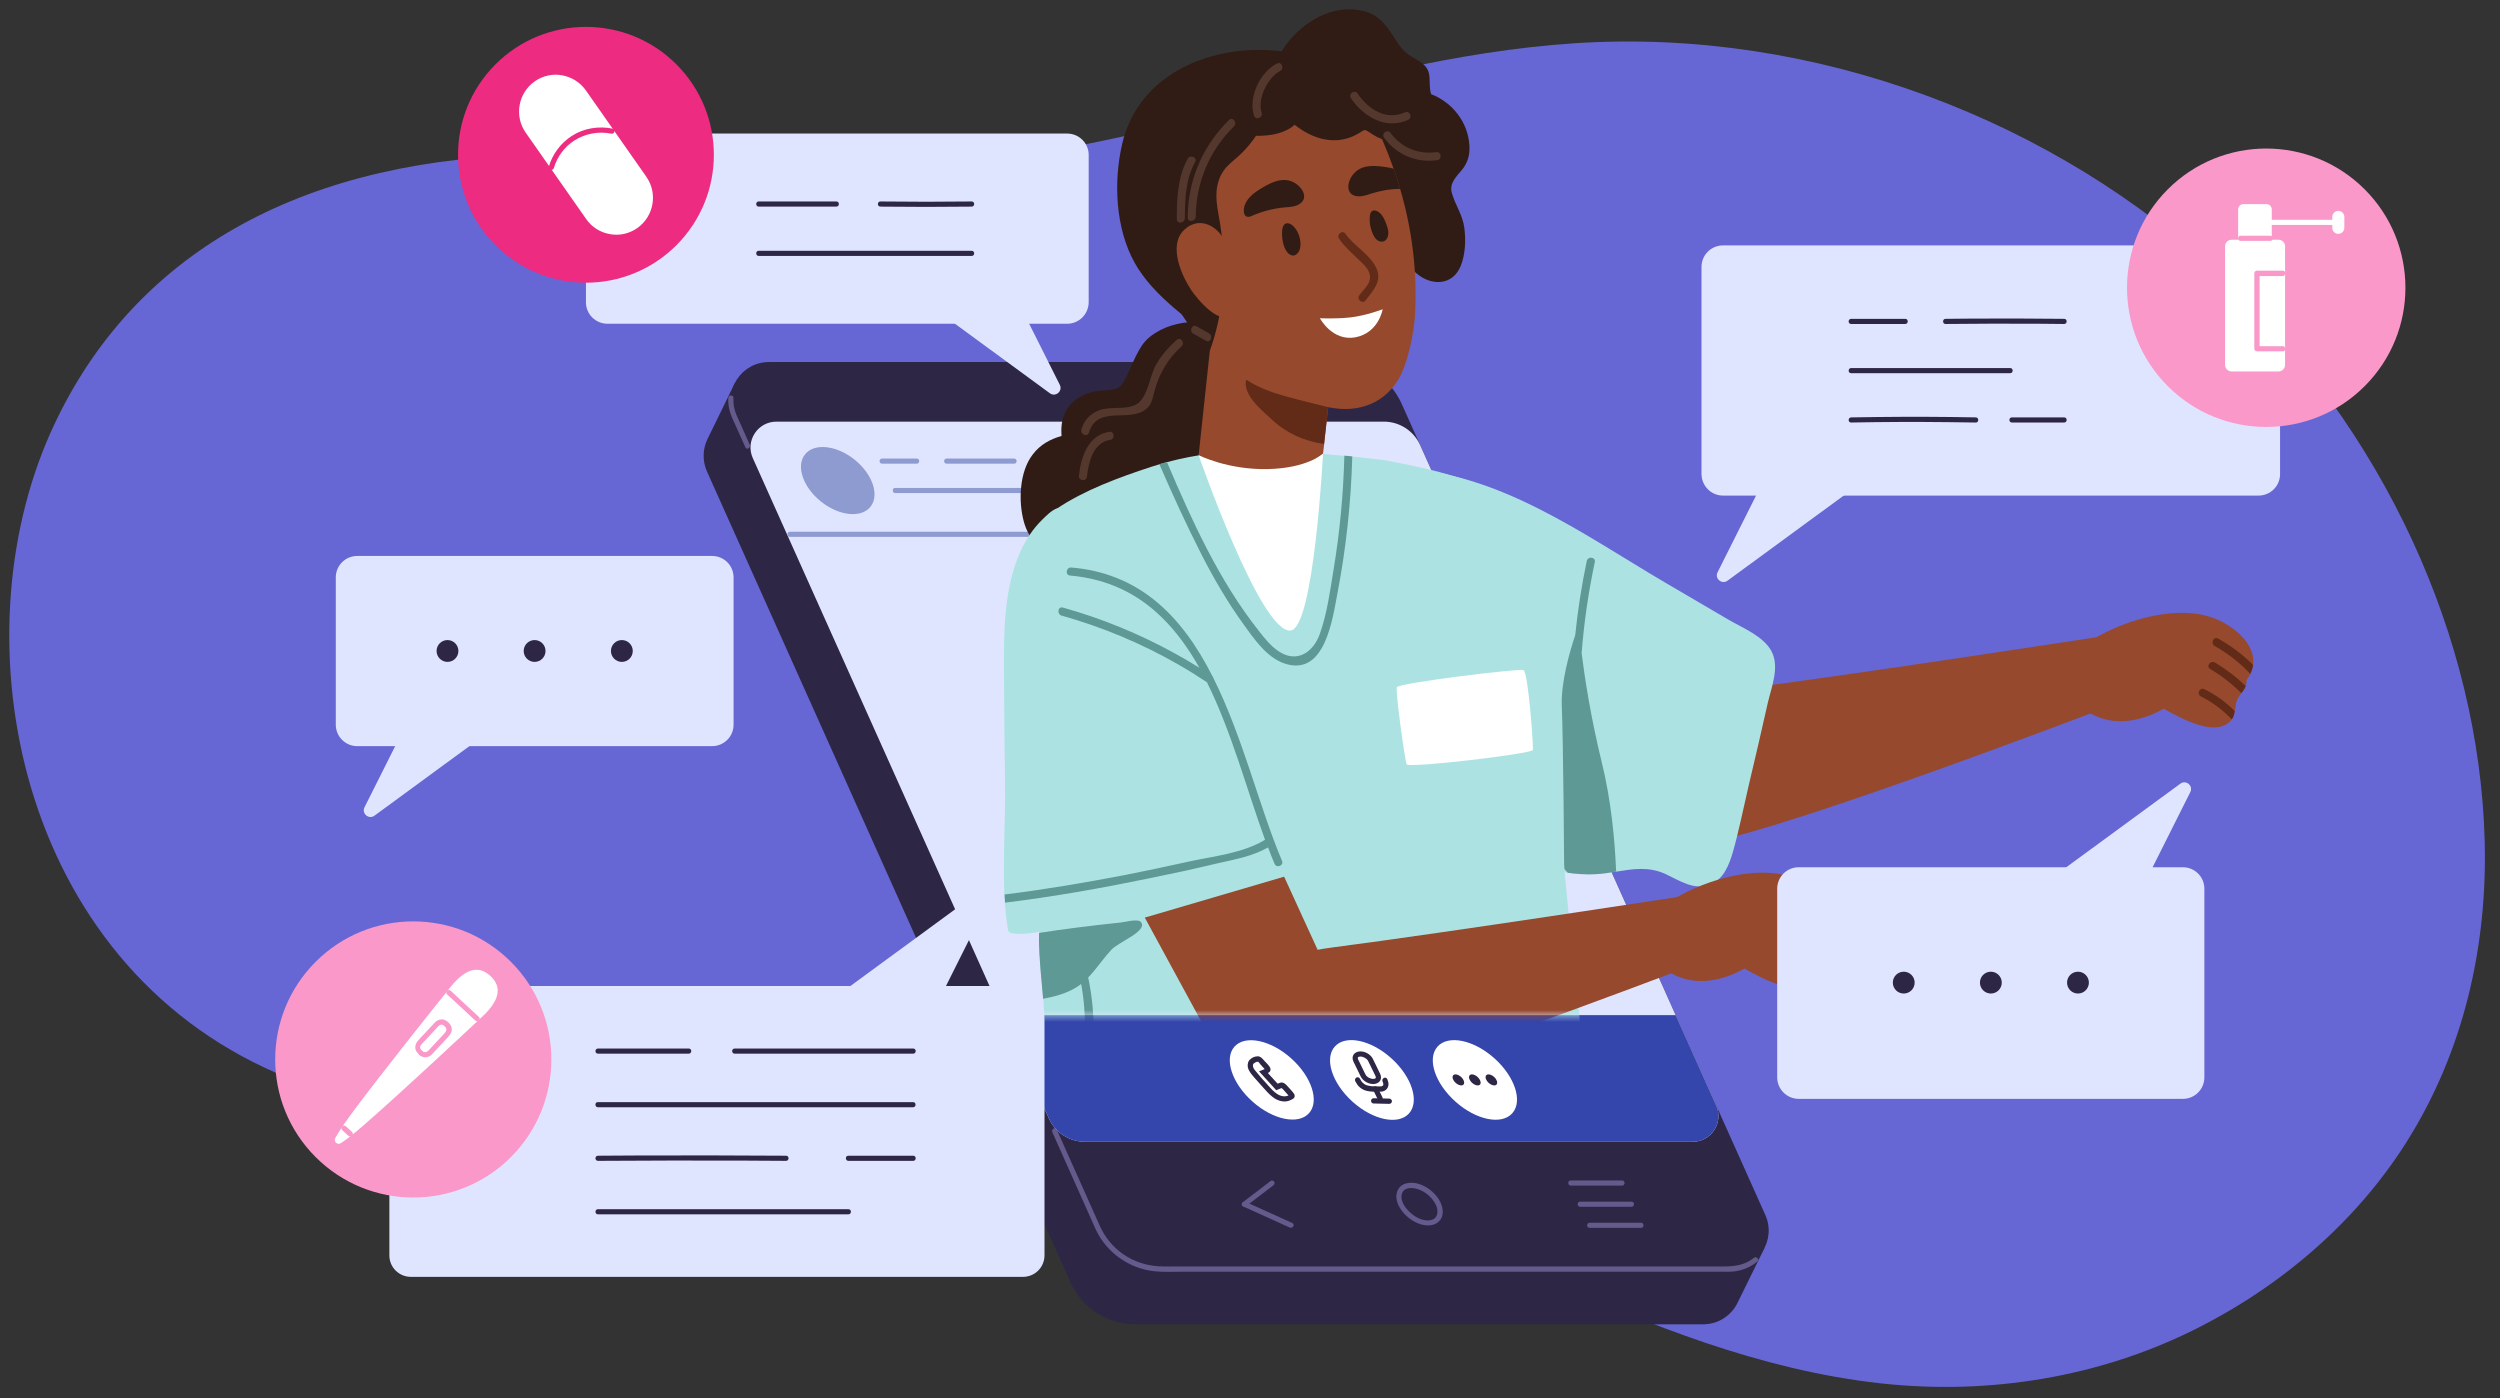 <?xml version="1.0" encoding="UTF-8"?> <svg xmlns="http://www.w3.org/2000/svg" width="422" height="236" viewBox="0 0 422 236" fill="none"><rect x="0" y="0" width="422" height="236" fill="#333333" stroke="none"/><g clip-path="url(#clip0_632_6065)"><path d="M374.894 46.573C347.243 20.596 306.666 4.577 265.708 7.31C225.534 9.98 189.492 28.181 148.724 28.033C131.561 27.969 109.949 25.469 88.294 26.168C48.671 27.482 21.464 44.179 8.56 72.974C-7.183 108.127 2.839 162.222 46.849 181.207C61.151 187.373 77.424 189.407 93.231 189.089C111.347 188.729 128.68 184.131 146.648 184.279C165.527 184.428 184.173 186.716 202.29 191.886C222.716 197.713 241.383 207.1 260.411 215.618C278.379 223.648 297.195 231.255 317.387 233.501C335.928 235.556 354.298 232.378 370.042 224.623C385.276 217.122 397.841 205.998 406.126 192.924C415.937 177.456 419.899 159.573 419.412 141.859C418.479 107.83 402.588 72.572 374.894 46.573Z" fill="#6667D4"></path><path d="M297.83 210.702L288.062 202.502L232.018 77.488C230.089 73.208 225.83 70.453 221.148 70.453H130.862L124.018 64.711L119.441 74.076C118.636 75.708 118.509 77.7 119.335 79.585L180.719 216.508C182.648 220.788 186.907 223.542 191.589 223.542H287.49C290.139 223.542 292.3 221.996 293.317 219.877L297.83 210.702Z" fill="#2D2745"></path><path d="M129.823 61.108H225.724C230.428 61.108 234.666 63.863 236.594 68.143L297.978 205.065C299.906 209.346 296.77 214.198 292.066 214.198H196.165C191.461 214.198 187.224 211.443 185.296 207.163L123.911 70.241C121.983 65.939 125.119 61.108 129.823 61.108Z" fill="#2D2745"></path><path d="M126.561 75.072C125.82 73.419 125.057 71.745 124.337 70.092C123.934 69.16 123.743 68.185 123.807 67.168C123.828 66.617 122.959 66.617 122.938 67.168C122.874 68.312 123.108 69.414 123.553 70.452C123.68 70.728 123.786 70.982 123.913 71.257C124.421 72.38 124.909 73.504 125.417 74.605C125.544 74.902 125.693 75.199 125.82 75.516C126.032 76.025 126.773 75.58 126.561 75.072Z" fill="#645A8C"></path><path d="M296.029 212.333C293.995 214.007 291.537 213.774 289.1 213.774C285.816 213.774 282.553 213.774 279.268 213.774C274.395 213.774 269.543 213.774 264.669 213.774C258.927 213.774 253.164 213.774 247.422 213.774C241.573 213.774 235.725 213.774 229.877 213.774C224.58 213.774 219.283 213.774 213.986 213.774C210.023 213.774 206.061 213.774 202.12 213.774C200.213 213.774 198.306 213.774 196.378 213.774C193.899 213.774 191.525 213.075 189.491 211.634C187.817 210.448 186.504 208.816 185.656 206.951C185.444 206.506 185.254 206.061 185.063 205.617C183.007 201.019 180.952 196.421 178.897 191.823C178.727 191.441 178.558 191.06 178.388 190.657C178.155 190.149 177.414 190.594 177.626 191.102C179.427 195.149 181.249 199.196 183.05 203.243C183.686 204.684 184.321 206.125 184.978 207.566C186.779 211.422 190.551 214.092 194.767 214.579C196.441 214.77 198.179 214.664 199.853 214.664C203.37 214.664 206.887 214.664 210.426 214.664C215.49 214.664 220.554 214.664 225.597 214.664C231.445 214.664 237.293 214.664 243.141 214.664C249.032 214.664 254.922 214.664 260.813 214.664C265.983 214.664 271.174 214.664 276.344 214.664C280.052 214.664 283.782 214.664 287.49 214.664C288.994 214.664 290.52 214.685 292.024 214.664C293.677 214.643 295.351 214.007 296.622 212.969C297.088 212.588 296.453 211.973 296.029 212.333Z" fill="#645A8C"></path><path d="M285.71 192.733H183.156C180.528 192.733 178.134 191.186 177.053 188.792L169.235 171.354L127.069 77.318C125.776 74.436 127.895 71.173 131.052 71.173H233.606C236.234 71.173 238.628 72.72 239.709 75.114L282.849 171.354L289.693 186.61C290.986 189.47 288.867 192.733 285.71 192.733Z" fill="#E0E5FF"></path><path d="M146.935 85.544C148.501 83.589 147.296 80.024 144.245 77.581C141.194 75.138 137.452 74.743 135.887 76.698C134.322 78.653 135.526 82.218 138.577 84.66C141.628 87.103 145.37 87.499 146.935 85.544Z" fill="#8E9BD1"></path><path d="M159.784 78.271C163.577 78.271 167.391 78.271 171.184 78.271C171.735 78.271 171.756 77.402 171.184 77.402C167.391 77.402 163.577 77.402 159.784 77.402C159.233 77.402 159.233 78.271 159.784 78.271Z" fill="#8E9BD1"></path><path d="M148.894 78.271C150.843 78.271 152.793 78.271 154.742 78.271C155.293 78.271 155.314 77.402 154.742 77.402C152.793 77.402 150.843 77.402 148.894 77.402C148.343 77.402 148.322 78.271 148.894 78.271Z" fill="#8E9BD1"></path><path d="M133.341 90.625C134.613 90.625 135.905 90.625 137.176 90.625C139.994 90.625 142.834 90.625 145.652 90.625C149.657 90.625 153.64 90.625 157.645 90.625C162.455 90.625 167.265 90.625 172.096 90.625C177.308 90.625 182.542 90.625 187.754 90.625C193.009 90.625 198.285 90.625 203.54 90.625C208.498 90.625 213.435 90.625 218.393 90.625C222.61 90.625 226.847 90.625 231.064 90.625C234.2 90.625 237.357 90.625 240.493 90.625C242.188 90.625 243.862 90.625 245.557 90.625C245.706 90.625 245.854 90.625 245.981 90.625C246.532 90.625 246.553 89.756 245.981 89.756C244.71 89.756 243.417 89.756 242.146 89.756C239.328 89.756 236.488 89.756 233.67 89.756C229.666 89.756 225.682 89.756 221.677 89.756C216.868 89.756 212.058 89.756 207.227 89.756C202.014 89.756 196.781 89.756 191.568 89.756C186.313 89.756 181.037 89.756 175.782 89.756C170.824 89.756 165.887 89.756 160.929 89.756C156.712 89.756 152.475 89.756 148.258 89.756C145.122 89.756 141.965 89.756 138.829 89.756C137.134 89.756 135.46 89.756 133.765 89.756C133.617 89.756 133.468 89.756 133.341 89.756C132.769 89.756 132.769 90.625 133.341 90.625Z" fill="#8E9BD1"></path><path d="M151.119 83.229C154.086 83.229 157.052 83.229 159.997 83.229C163.557 83.229 167.117 83.229 170.676 83.229C171.609 83.229 172.541 83.229 173.473 83.229C174.024 83.229 174.045 82.36 173.473 82.36C171.143 82.36 168.791 82.36 166.46 82.36C162.731 82.36 158.98 82.36 155.251 82.36C153.874 82.36 152.496 82.36 151.098 82.36C150.568 82.36 150.547 83.229 151.119 83.229Z" fill="#8E9BD1"></path><path d="M242.42 203.476C242.822 204.409 242.759 205.616 241.614 205.934C240.407 206.252 239.051 205.553 238.161 204.79C237.313 204.048 236.338 202.819 236.614 201.612C236.868 200.467 238.161 200.404 239.093 200.658C240.534 201.04 241.805 202.141 242.42 203.476C242.653 203.985 243.415 203.54 243.182 203.031C242.504 201.548 241.085 200.361 239.538 199.853C238.203 199.429 236.444 199.577 235.872 201.061C235.3 202.544 236.296 204.197 237.355 205.193C238.478 206.252 240.131 207.1 241.72 206.782C242.462 206.633 243.098 206.146 243.373 205.447C243.691 204.642 243.5 203.773 243.182 203.01C242.949 202.523 242.208 202.968 242.42 203.476Z" fill="#645A8C"></path><path d="M265.136 200.129C268.018 200.129 270.92 200.129 273.802 200.129C274.353 200.129 274.374 199.26 273.802 199.26C270.92 199.26 268.018 199.26 265.136 199.26C264.585 199.26 264.585 200.129 265.136 200.129Z" fill="#645A8C"></path><path d="M266.724 203.709C269.605 203.709 272.508 203.709 275.39 203.709C275.941 203.709 275.962 202.84 275.39 202.84C272.508 202.84 269.605 202.84 266.724 202.84C266.173 202.819 266.173 203.709 266.724 203.709Z" fill="#645A8C"></path><path d="M268.335 207.269C271.217 207.269 274.12 207.269 277.002 207.269C277.552 207.269 277.574 206.4 277.002 206.4C274.12 206.4 271.217 206.4 268.335 206.4C267.763 206.4 267.763 207.269 268.335 207.269Z" fill="#645A8C"></path><path d="M210.277 203.646C211.824 202.459 213.392 201.272 214.938 200.086C215.129 199.938 215.214 199.704 215.087 199.493C214.981 199.302 214.684 199.196 214.493 199.344C212.947 200.531 211.379 201.717 209.832 202.904C209.641 203.052 209.556 203.285 209.683 203.497C209.789 203.667 210.086 203.794 210.277 203.646Z" fill="#645A8C"></path><path d="M218.138 206.442C215.511 205.256 212.904 204.069 210.277 202.883C209.768 202.65 209.323 203.412 209.832 203.645C212.459 204.832 215.066 206.019 217.693 207.205C218.223 207.438 218.647 206.675 218.138 206.442Z" fill="#645A8C"></path><path d="M285.709 192.733H183.155C180.528 192.733 178.134 191.186 177.053 188.792L169.234 171.354H282.849L289.693 186.609C290.985 189.47 288.867 192.733 285.709 192.733Z" fill="#3445AC"></path><path d="M220.967 187.9C222.766 185.883 221.407 181.734 217.931 178.633C214.456 175.533 210.179 174.655 208.379 176.672C206.58 178.69 207.939 182.839 211.415 185.939C214.891 189.04 219.167 189.918 220.967 187.9Z" fill="white"></path><path d="M237.834 187.958C239.655 185.945 238.332 181.78 234.878 178.655C231.425 175.53 227.149 174.629 225.327 176.642C223.506 178.655 224.829 182.82 228.282 185.945C231.736 189.07 236.012 189.971 237.834 187.958Z" fill="white"></path><path d="M255.272 187.922C257.08 185.896 255.72 181.734 252.235 178.626C248.751 175.517 244.461 174.64 242.653 176.666C240.846 178.692 242.206 182.855 245.69 185.963C249.175 189.071 253.465 189.949 255.272 187.922Z" fill="white"></path><path d="M228.777 182.52C228.946 182.816 229.116 183.134 229.37 183.388C229.645 183.664 229.963 183.876 230.323 184.024C230.895 184.236 231.531 184.278 232.124 184.278C232.357 184.278 232.569 184.066 232.569 183.833C232.569 183.6 232.379 183.409 232.124 183.388C231.912 183.388 231.679 183.367 231.468 183.346C231.425 183.346 231.383 183.346 231.362 183.325C231.362 183.325 231.234 183.304 231.319 183.325C231.234 183.304 231.171 183.304 231.086 183.282C230.938 183.261 230.789 183.219 230.641 183.176C230.62 183.176 230.578 183.155 230.556 183.134C230.45 183.092 230.599 183.155 230.514 183.113C230.45 183.07 230.387 183.049 230.323 183.007C230.217 182.943 230.133 182.859 230.005 182.753C229.963 182.71 229.921 182.647 229.878 182.604C229.942 182.689 229.878 182.604 229.857 182.583C229.836 182.562 229.815 182.52 229.794 182.498C229.709 182.35 229.624 182.202 229.539 182.053C229.412 181.842 229.137 181.778 228.946 181.905C228.734 182.032 228.649 182.308 228.777 182.52Z" fill="#2D2745"></path><path d="M233.354 182.478C233.396 182.605 233.439 182.732 233.481 182.859C233.481 182.901 233.502 182.922 233.502 182.965C233.502 182.986 233.502 182.986 233.502 183.007C233.502 183.05 233.502 183.028 233.502 182.944C233.502 182.986 233.502 183.05 233.502 183.113C233.502 183.156 233.502 183.134 233.502 183.071C233.502 183.092 233.502 183.092 233.502 183.113C233.502 183.134 233.481 183.156 233.481 183.177C233.46 183.219 233.46 183.198 233.502 183.134C233.502 183.156 233.481 183.156 233.481 183.177C233.46 183.198 233.46 183.219 233.439 183.24C233.396 183.304 233.523 183.156 233.439 183.219C233.417 183.24 233.396 183.261 233.396 183.283C233.375 183.283 233.375 183.304 233.354 183.304C233.417 183.261 233.417 183.24 233.396 183.261C233.375 183.283 233.354 183.283 233.333 183.304C233.312 183.325 233.29 183.325 233.269 183.346C233.206 183.389 233.375 183.304 233.269 183.346C233.206 183.367 233.142 183.367 233.1 183.389C233.163 183.389 233.184 183.367 233.142 183.389C233.121 183.389 233.121 183.389 233.1 183.389C233.057 183.389 233.015 183.389 232.994 183.389C232.93 183.389 232.867 183.389 232.803 183.389C232.591 183.389 232.358 183.389 232.146 183.367C231.913 183.367 231.701 183.579 231.701 183.812C231.722 184.045 231.892 184.236 232.146 184.257C232.4 184.257 232.655 184.257 232.909 184.279C233.227 184.279 233.566 184.236 233.841 184.045C234.138 183.834 234.329 183.537 234.371 183.156C234.413 182.838 234.307 182.52 234.201 182.223C234.138 182.011 233.905 181.842 233.672 181.927C233.439 182.011 233.269 182.244 233.354 182.478Z" fill="#2D2745"></path><path d="M231.786 182.986C230.96 182.986 230.07 182.456 229.71 181.757L228.459 179.193C228.269 178.791 228.269 178.388 228.459 178.049C228.671 177.71 229.074 177.498 229.561 177.477C230.409 177.435 231.362 177.985 231.723 178.706L232.973 181.27C233.163 181.672 233.163 182.075 232.973 182.414C232.761 182.753 232.358 182.965 231.871 182.986C231.85 182.986 231.807 182.986 231.786 182.986ZM229.646 178.346C229.625 178.346 229.625 178.346 229.604 178.346C229.413 178.346 229.265 178.409 229.222 178.494C229.159 178.6 229.222 178.727 229.243 178.812L230.494 181.376C230.705 181.799 231.32 182.138 231.828 182.117C232.019 182.117 232.167 182.054 232.21 181.969C232.273 181.863 232.21 181.736 232.189 181.651L230.939 179.087C230.727 178.685 230.133 178.346 229.646 178.346Z" fill="#2D2745"></path><path d="M231.849 184.109C232.103 184.617 232.357 185.147 232.612 185.656C232.718 185.867 233.014 185.931 233.205 185.804C233.417 185.677 233.459 185.422 233.353 185.211C233.099 184.702 232.845 184.172 232.59 183.664C232.484 183.452 232.188 183.388 231.997 183.515C231.785 183.643 231.743 183.897 231.849 184.109Z" fill="#2D2745"></path><path d="M231.871 186.27C232.761 186.291 233.629 186.312 234.519 186.333C234.752 186.333 234.964 186.121 234.964 185.888C234.943 185.655 234.774 185.465 234.519 185.443C233.629 185.422 232.761 185.401 231.871 185.38C231.638 185.38 231.426 185.592 231.426 185.825C231.447 186.079 231.617 186.27 231.871 186.27Z" fill="#2D2745"></path><path d="M216.826 185.932C216.254 185.932 215.618 185.72 215.11 185.381C214.453 184.936 213.923 184.364 213.478 183.855C213.393 183.749 213.287 183.643 213.203 183.559C212.694 183.008 212.186 182.436 211.698 181.863L211.613 181.757C211.168 181.249 210.766 180.74 210.639 180.19C210.533 179.617 210.681 179.109 211.063 178.791C211.338 178.558 211.741 178.304 212.313 178.304C212.397 178.304 212.503 178.304 212.631 178.367C212.948 178.494 213.203 178.812 213.393 179.024C213.436 179.067 213.457 179.109 213.478 179.13C213.542 179.194 213.605 179.257 213.69 179.342C214.198 179.872 214.538 180.253 214.453 180.656C214.41 180.846 214.283 180.995 214.093 181.079L214.008 181.122L215.661 182.923L216.063 182.775C216.593 182.563 217.059 183.05 217.228 183.241C217.546 183.58 217.864 183.919 218.14 184.258L218.182 184.3C218.352 184.491 218.542 184.724 218.542 184.978C218.563 185.381 218.182 185.529 218.055 185.593L218.012 185.614C217.716 185.762 217.334 185.932 216.826 185.932ZM212.355 179.215C212.058 179.215 211.868 179.342 211.635 179.511C211.465 179.639 211.486 179.914 211.508 180.041C211.571 180.38 211.931 180.804 212.292 181.207L212.376 181.313C212.842 181.863 213.33 182.436 213.838 182.965C213.923 183.071 214.029 183.177 214.114 183.283C214.559 183.77 215.004 184.279 215.576 184.66C216.021 184.957 216.508 185.063 216.805 185.063C217.08 185.063 217.292 184.999 217.504 184.915L217.462 184.872C217.186 184.554 216.889 184.215 216.593 183.898C216.445 183.749 216.36 183.686 216.317 183.664C216.148 183.728 215.703 183.919 215.703 183.919L215.427 184.025L212.525 180.846L213.478 180.465C213.351 180.317 213.181 180.126 213.075 180.02C212.991 179.935 212.906 179.851 212.842 179.766C212.8 179.723 212.779 179.681 212.715 179.617C212.652 179.511 212.44 179.236 212.355 179.215Z" fill="#2D2745"></path><path d="M246.659 183.219C246.193 183.219 245.578 182.795 245.324 182.287C245.049 181.778 245.218 181.354 245.684 181.354C246.15 181.354 246.765 181.778 247.019 182.287C247.295 182.817 247.125 183.219 246.659 183.219Z" fill="#2D2745"></path><path d="M249.436 183.219C248.97 183.219 248.356 182.795 248.101 182.287C247.826 181.778 247.995 181.354 248.462 181.354C248.928 181.354 249.542 181.778 249.797 182.287C250.072 182.817 249.924 183.219 249.436 183.219Z" fill="#2D2745"></path><path d="M252.233 183.219C251.767 183.219 251.153 182.795 250.898 182.287C250.623 181.778 250.792 181.354 251.259 181.354C251.725 181.354 252.339 181.778 252.593 182.287C252.869 182.817 252.699 183.219 252.233 183.219Z" fill="#2D2745"></path><path d="M290.838 83.654H381.251C383.243 83.654 384.874 82.044 384.874 80.031V45.048C384.874 43.056 383.264 41.425 381.251 41.425H290.838C288.846 41.425 287.215 43.035 287.215 45.048V80.031C287.236 82.023 288.846 83.654 290.838 83.654Z" fill="#E0E5FF"></path><path d="M311.476 83.463L291.601 98.02C290.647 98.719 289.397 97.66 289.927 96.6L296.517 83.463C296.517 83.463 305.204 76.895 311.476 83.463Z" fill="#E0E5FF"></path><path d="M328.405 54.689C333.597 54.626 338.788 54.626 344 54.647C345.484 54.647 346.946 54.668 348.429 54.689C348.98 54.689 349.001 53.821 348.429 53.821C343.259 53.757 338.089 53.757 332.897 53.778C331.393 53.778 329.91 53.8 328.405 53.821C327.854 53.821 327.854 54.689 328.405 54.689Z" fill="#2D2745"></path><path d="M312.472 54.689C315.523 54.689 318.553 54.689 321.604 54.689C322.155 54.689 322.176 53.82 321.604 53.82C318.553 53.82 315.523 53.82 312.472 53.82C311.921 53.82 311.9 54.689 312.472 54.689Z" fill="#2D2745"></path><path d="M312.472 62.995C319.634 62.995 326.817 62.995 333.979 62.995C335.758 62.995 337.538 62.995 339.318 62.995C339.869 62.995 339.89 62.126 339.318 62.126C332.284 62.126 325.228 62.126 318.193 62.126C316.286 62.126 314.379 62.126 312.472 62.126C311.921 62.126 311.9 62.995 312.472 62.995Z" fill="#2D2745"></path><path d="M339.615 71.322C342.56 71.322 345.484 71.322 348.429 71.322C348.98 71.322 349.001 70.453 348.429 70.453C345.484 70.453 342.56 70.453 339.615 70.453C339.043 70.453 339.043 71.322 339.615 71.322Z" fill="#2D2745"></path><path d="M312.471 71.323C317.917 71.217 323.362 71.195 328.829 71.259C330.397 71.28 331.944 71.301 333.512 71.323C334.063 71.344 334.063 70.454 333.512 70.454C328.045 70.348 322.578 70.327 317.112 70.39C315.565 70.411 314.018 70.433 312.493 70.454C311.92 70.454 311.899 71.323 312.471 71.323Z" fill="#2D2745"></path><path d="M399.154 65.187C408.33 56.01 408.33 41.132 399.154 31.956C389.977 22.779 375.099 22.779 365.922 31.956C356.746 41.132 356.746 56.01 365.922 65.187C375.099 74.364 389.977 74.364 399.154 65.187Z" fill="#F998C9"></path><path d="M384.62 62.698H376.696C376.081 62.698 375.594 62.211 375.594 61.596V41.572C375.594 40.958 376.081 40.471 376.696 40.471H384.62C385.235 40.471 385.722 40.958 385.722 41.572V61.596C385.722 62.189 385.235 62.698 384.62 62.698Z" fill="white"></path><path d="M383.497 40.45H377.797V35.343C377.797 34.856 378.199 34.453 378.687 34.453H382.586C383.073 34.453 383.475 34.856 383.475 35.343V40.45H383.497Z" fill="white"></path><path d="M394.707 39.475C394.156 39.475 393.689 39.03 393.689 38.458V36.615C393.689 36.064 394.134 35.598 394.707 35.598C395.257 35.598 395.724 36.043 395.724 36.615V38.458C395.724 39.03 395.257 39.475 394.707 39.475Z" fill="white"></path><path d="M380.976 37.97C385.383 37.97 389.811 37.97 394.219 37.97C394.77 37.97 394.791 37.102 394.219 37.102C389.811 37.102 385.383 37.102 380.976 37.102C380.425 37.102 380.425 37.97 380.976 37.97Z" fill="white"></path><path d="M378.2 40.662C379.874 40.662 381.548 40.662 383.222 40.662C383.773 40.662 383.794 39.793 383.222 39.793C381.548 39.793 379.874 39.793 378.2 39.793C377.649 39.793 377.649 40.662 378.2 40.662Z" fill="#F998C9"></path><path d="M385.341 45.684C383.879 45.684 382.438 45.684 380.976 45.684C380.743 45.684 380.531 45.874 380.531 46.129C380.531 47.569 380.531 48.989 380.531 50.43C380.531 52.718 380.531 55.007 380.531 57.274C380.531 57.804 380.531 58.333 380.531 58.863C380.531 59.096 380.722 59.308 380.976 59.308C382.438 59.308 383.879 59.308 385.341 59.308C385.892 59.308 385.913 58.439 385.341 58.439C383.879 58.439 382.438 58.439 380.976 58.439C381.125 58.588 381.273 58.736 381.421 58.884C381.421 57.443 381.421 56.024 381.421 54.583C381.421 52.294 381.421 50.006 381.421 47.739C381.421 47.209 381.421 46.679 381.421 46.15C381.273 46.298 381.125 46.446 380.976 46.595C382.438 46.595 383.879 46.595 385.341 46.595C385.892 46.552 385.892 45.684 385.341 45.684Z" fill="#F998C9"></path><path d="M180.146 54.646H102.531C100.54 54.646 98.908 53.036 98.908 51.023V26.168C98.908 24.177 100.519 22.545 102.531 22.545H180.146C182.138 22.545 183.769 24.155 183.769 26.168V51.023C183.748 53.036 182.138 54.646 180.146 54.646Z" fill="#E0E5FF"></path><path d="M157.348 51.828L177.223 66.384C178.176 67.084 179.426 66.024 178.897 64.965L172.307 51.828C172.328 51.828 163.641 45.259 157.348 51.828Z" fill="#E0E5FF"></path><path d="M148.617 34.877C153.744 34.94 158.893 34.94 164.021 34.877C164.572 34.877 164.593 34.008 164.021 34.008C158.893 34.071 153.744 34.071 148.617 34.008C148.044 34.008 148.044 34.877 148.617 34.877Z" fill="#2D2745"></path><path d="M128.064 34.877C132.428 34.877 136.815 34.877 141.179 34.877C141.73 34.877 141.752 34.008 141.179 34.008C136.815 34.008 132.428 34.008 128.064 34.008C127.513 34.008 127.513 34.877 128.064 34.877Z" fill="#2D2745"></path><path d="M128.064 43.204C132.619 43.204 137.154 43.204 141.709 43.204C147.006 43.204 152.304 43.204 157.58 43.204C159.72 43.204 161.881 43.204 164.021 43.204C164.572 43.204 164.593 42.335 164.021 42.335C159.656 42.335 155.291 42.335 150.905 42.335C145.566 42.335 140.226 42.335 134.886 42.335C132.619 42.335 130.331 42.335 128.064 42.335C127.513 42.314 127.513 43.204 128.064 43.204Z" fill="#2D2745"></path><path d="M114.175 41.396C122.607 32.964 122.607 19.294 114.175 10.862C105.743 2.43 92.072 2.43 83.64 10.862C75.208 19.294 75.208 32.964 83.64 41.396C92.072 49.828 105.743 49.828 114.175 41.396Z" fill="#ED2B80"></path><path d="M98.909 15.277L109.101 29.834C111.072 32.652 110.372 36.529 107.576 38.5C106.177 39.475 104.503 39.814 102.935 39.517C101.367 39.242 99.905 38.373 98.93 36.953L88.739 22.396C86.768 19.578 87.467 15.701 90.264 13.73C91.663 12.756 93.337 12.417 94.905 12.713C96.473 13.01 97.935 13.879 98.909 15.277Z" fill="white"></path><path d="M93.484 28.372C94.056 26.465 95.285 24.77 96.959 23.71C98.781 22.545 101.07 22.121 103.189 22.566C103.739 22.672 103.973 21.845 103.422 21.718C101.07 21.231 98.548 21.634 96.514 22.947C94.649 24.155 93.251 26.02 92.636 28.139C92.488 28.668 93.336 28.901 93.484 28.372Z" fill="#ED2B80"></path><path d="M60.303 125.947H120.204C122.196 125.947 123.827 124.336 123.827 122.323V97.469C123.827 95.477 122.217 93.846 120.204 93.846H60.303C58.311 93.846 56.68 95.456 56.68 97.469V122.323C56.68 124.315 58.29 125.947 60.303 125.947Z" fill="#E0E5FF"></path><path d="M83.082 123.129L63.206 137.686C62.253 138.385 61.003 137.325 61.532 136.266L68.122 123.129C68.122 123.129 76.788 116.539 83.082 123.129Z" fill="#E0E5FF"></path><path d="M77.38 109.885C77.38 110.902 76.554 111.729 75.537 111.729C74.52 111.729 73.693 110.902 73.693 109.885C73.693 108.868 74.52 108.042 75.537 108.042C76.554 108.042 77.38 108.868 77.38 109.885Z" fill="#2D2745"></path><path d="M92.085 109.885C92.085 110.902 91.259 111.729 90.242 111.729C89.225 111.729 88.398 110.902 88.398 109.885C88.398 108.868 89.225 108.042 90.242 108.042C91.259 108.042 92.085 108.868 92.085 109.885Z" fill="#2D2745"></path><path d="M106.812 109.885C106.812 110.902 105.985 111.729 104.968 111.729C103.951 111.729 103.125 110.902 103.125 109.885C103.125 108.868 103.951 108.042 104.968 108.042C105.985 108.042 106.812 108.868 106.812 109.885Z" fill="#2D2745"></path><path d="M69.35 215.532H172.688C174.68 215.532 176.311 213.922 176.311 211.909V170.061C176.311 168.069 174.701 166.438 172.688 166.438H69.35C67.358 166.438 65.727 168.048 65.727 170.061V211.93C65.727 213.922 67.358 215.532 69.35 215.532Z" fill="#E0E5FF"></path><path d="M141.52 167.921L164.637 150.991C165.738 150.186 167.2 151.415 166.586 152.644L158.937 167.921C158.937 167.921 148.851 175.591 141.52 167.921Z" fill="#E0E5FF"></path><path d="M124.017 177.859C131.836 177.859 139.654 177.859 147.473 177.859C149.698 177.859 151.923 177.859 154.147 177.859C154.698 177.859 154.72 176.99 154.147 176.99C146.329 176.99 138.489 176.99 130.67 176.99C128.445 176.99 126.242 176.99 124.017 176.99C123.445 176.99 123.445 177.859 124.017 177.859Z" fill="#2D2745"></path><path d="M100.943 177.859C106.049 177.859 111.156 177.859 116.262 177.859C116.813 177.859 116.834 176.99 116.262 176.99C111.156 176.99 106.049 176.99 100.943 176.99C100.371 176.99 100.371 177.859 100.943 177.859Z" fill="#2D2745"></path><path d="M100.942 186.906C103.612 186.906 106.303 186.906 108.973 186.906C112.85 186.906 116.728 186.906 120.627 186.906C124.928 186.906 129.229 186.906 133.51 186.906C137.43 186.906 141.371 186.906 145.291 186.906C148.024 186.906 150.736 186.906 153.469 186.906C153.681 186.906 153.914 186.906 154.126 186.906C154.677 186.906 154.698 186.037 154.126 186.037C151.584 186.037 149.041 186.037 146.477 186.037C142.663 186.037 138.849 186.037 135.035 186.037C130.734 186.037 126.454 186.037 122.152 186.037C118.169 186.037 114.185 186.037 110.181 186.037C107.32 186.037 104.481 186.037 101.62 186.037C101.387 186.037 101.133 186.037 100.9 186.037C100.37 186.037 100.37 186.906 100.942 186.906Z" fill="#2D2745"></path><path d="M143.214 195.954C146.859 195.954 150.503 195.954 154.148 195.954C154.699 195.954 154.72 195.085 154.148 195.085C150.503 195.085 146.859 195.085 143.214 195.085C142.642 195.064 142.642 195.954 143.214 195.954Z" fill="#2D2745"></path><path d="M100.943 195.954C109.206 195.89 117.47 195.89 125.755 195.912C128.064 195.912 130.374 195.933 132.684 195.954C133.235 195.954 133.256 195.085 132.684 195.085C124.42 195.022 116.178 195.022 107.914 195.043C105.583 195.043 103.274 195.064 100.943 195.085C100.371 195.085 100.371 195.954 100.943 195.954Z" fill="#2D2745"></path><path d="M100.943 204.98C106.261 204.98 111.58 204.98 116.898 204.98C123.149 204.98 129.399 204.98 135.671 204.98C138.193 204.98 140.693 204.98 143.214 204.98C143.765 204.98 143.787 204.111 143.214 204.111C138.087 204.111 132.98 204.111 127.853 204.111C121.538 204.111 115.224 204.111 108.91 204.111C106.261 204.111 103.591 204.111 100.943 204.111C100.371 204.111 100.371 204.98 100.943 204.98Z" fill="#2D2745"></path><path d="M86.242 195.317C95.344 186.215 95.344 171.457 86.242 162.355C77.139 153.253 62.382 153.253 53.28 162.355C44.178 171.457 44.178 186.215 53.28 195.317C62.382 204.419 77.139 204.419 86.242 195.317Z" fill="#F998C9"></path><path d="M82.784 164.743C81.301 163.365 79.076 162.772 75.983 166.692C74.139 169.002 64.308 181.27 59.307 188.029C57.866 189.979 57.061 191.271 56.595 192.097C56.277 192.691 56.955 193.348 57.527 192.966C58.332 192.458 59.54 191.547 61.362 189.957C67.719 184.448 79.182 173.684 81.344 171.671C85.03 168.281 84.268 166.12 82.784 164.743Z" fill="white"></path><path d="M75.475 167.858C77.064 169.32 78.653 170.782 80.221 172.265C80.624 172.646 81.259 172.032 80.835 171.651C79.246 170.189 77.657 168.726 76.089 167.243C75.665 166.862 75.051 167.476 75.475 167.858Z" fill="#F998C9"></path><path d="M71.364 177.456C71.174 177.286 70.962 177.138 70.919 176.862C70.898 176.672 70.962 176.502 71.089 176.354C71.301 176.099 71.534 175.866 71.767 175.633C72.466 174.892 73.144 174.15 73.843 173.387C74.076 173.133 74.331 172.858 74.733 173.006C74.924 173.069 75.136 173.281 75.242 173.451C75.411 173.684 75.369 174.002 75.199 174.214C74.691 174.849 74.076 175.421 73.525 176.036C73.165 176.417 72.805 176.82 72.445 177.201C72.381 177.265 72.318 177.35 72.254 177.413C72 177.646 71.618 177.689 71.364 177.456C70.94 177.095 70.326 177.71 70.75 178.07C71.407 178.621 72.318 178.6 72.911 177.964C73.208 177.646 73.504 177.328 73.801 177.011C74.479 176.29 75.178 175.57 75.835 174.807C76.111 174.489 76.28 174.108 76.259 173.705C76.238 173.239 76.005 172.9 75.687 172.582C75.369 172.285 74.987 172.052 74.543 172.074C74.119 172.074 73.737 172.264 73.462 172.54C72.763 173.26 72.106 174.023 71.407 174.743C71.11 175.061 70.792 175.379 70.517 175.718C70.199 176.078 70.05 176.523 70.114 177.011C70.178 177.456 70.474 177.752 70.792 178.049C71.152 178.451 71.767 177.837 71.364 177.456Z" fill="#F998C9"></path><path d="M57.76 190.763C58.099 191.081 58.459 191.398 58.798 191.716C58.883 191.801 58.989 191.843 59.116 191.843C59.222 191.843 59.349 191.801 59.434 191.716C59.519 191.632 59.561 191.526 59.561 191.398C59.561 191.293 59.519 191.165 59.434 191.081C59.095 190.763 58.735 190.445 58.396 190.127C58.311 190.042 58.205 190 58.078 190C57.972 190 57.845 190.042 57.76 190.127C57.675 190.212 57.633 190.318 57.633 190.445C57.633 190.551 57.675 190.678 57.76 190.763Z" fill="#F998C9"></path><mask id="mask0_632_6065" style="mask-type:luminance" maskUnits="userSpaceOnUse" x="143" y="-15" width="254" height="187"><path d="M396.294 -14.79H143.32V171.439H396.294V-14.79Z" fill="white"></path></mask><g mask="url(#mask0_632_6065)"><path d="M355.928 119.272C355.928 119.272 293.4 143.237 285.115 142.58C276.831 141.923 274.902 127.175 274.902 127.175C274.902 127.175 276.534 118.552 295.943 116.03C315.331 113.509 354.869 107.406 354.869 107.406L355.928 119.272Z" fill="#96492C"></path><path d="M294.566 119.462L287.531 104.101L264.012 111.029L277.191 135.269C277.191 135.269 285.985 134.973 287.213 134.019C288.421 133.045 294.566 119.462 294.566 119.462Z" fill="#96492C"></path><path d="M352.179 120.013C356.311 122.768 361.184 121.92 365.231 119.632C368.537 121.496 374.236 124.548 376.673 121.496C376.694 121.475 376.694 121.475 376.715 121.454C377.076 120.988 377.118 120.585 377.224 120.056C377.245 119.95 377.266 119.865 377.288 119.738C377.499 118.805 377.224 118.975 377.775 117.852C377.902 117.598 378.135 117.301 378.347 117.004C378.58 116.729 378.792 116.432 378.919 116.178C378.983 116.051 379.046 115.924 379.089 115.797C379.195 115.458 379.237 115.119 379.216 114.801C379.47 114.462 379.682 114.102 379.851 113.763C380.084 113.254 380.254 112.745 380.318 112.237C380.678 109.546 378.601 106.897 375.253 105.054C368.812 101.515 358.959 104.418 353.069 108.042C352.751 108.232 352.73 108.529 352.836 108.783C350.971 109.843 349.89 113.063 349.594 114.949C349.212 117.259 350.293 118.763 352.179 120.013Z" fill="#96492C"></path><path d="M373.855 109.058C376.122 110.329 378.135 111.919 379.851 113.762C380.085 113.254 380.254 112.745 380.318 112.236C378.58 110.499 376.61 109.016 374.406 107.787C373.622 107.384 373.092 108.634 373.855 109.058Z" fill="#612B17"></path><path d="M373.071 112.915C375.02 114.08 376.758 115.436 378.326 117.004C378.559 116.729 378.771 116.432 378.898 116.178C378.961 116.051 379.025 115.924 379.067 115.797C377.52 114.292 375.783 112.979 373.918 111.856C373.155 111.389 372.308 112.47 373.071 112.915Z" fill="#612B17"></path><path d="M371.545 117.577C373.494 118.551 375.253 119.865 376.715 121.433C377.075 120.967 377.117 120.564 377.223 120.034C375.761 118.53 374.024 117.301 372.075 116.326C371.269 115.945 370.74 117.195 371.545 117.577Z" fill="#612B17"></path><path d="M236.19 79.013C253.057 79.775 266.893 89.989 280.962 98.273C284.564 100.392 288.188 102.511 291.811 104.63C294.142 105.986 297.701 107.406 299.036 109.948C300.435 112.597 299.015 116.008 298.401 118.657C297.341 123.424 296.218 128.192 295.095 132.959C294.248 136.562 293.527 140.27 292.51 143.829C291.874 145.969 290.963 148.406 288.717 149.296C286.005 150.377 283.505 148.639 281.153 147.537C278.271 146.224 275.601 146.69 272.805 147.135C271.554 147.347 270.304 147.537 268.991 147.58C267.529 147.622 266.066 147.537 264.647 147.325C253.502 145.758 244.094 137.091 242.42 125.586C241.805 121.306 242.505 117.004 243.161 112.767C243.903 107.957 244.157 103.486 243.352 98.676C242.293 92.256 242.928 86.174 248.67 82.742C244.645 81.428 240.449 80.538 236 80.348C235.131 80.326 235.321 78.97 236.19 79.013Z" fill="#ACE3E2"></path><path d="M263.63 119.207C263.461 115.139 265.007 109.863 265.897 107.215C266.321 103.019 266.978 98.845 267.847 94.692C268.037 93.844 269.393 94.014 269.203 94.883C268.122 99.968 267.38 105.096 266.978 110.266C267.508 114.461 268.525 121.115 270.389 128.721C271.978 135.142 272.593 141.922 272.805 147.134C271.555 147.346 270.305 147.537 268.991 147.579C267.529 147.622 266.067 147.537 264.647 147.325L264.033 146.668C264.033 146.668 263.884 124.865 263.63 119.207Z" fill="#5E9996"></path><path d="M172.835 88.102C173.619 90.899 175.632 93.442 178.62 94.014C180.675 94.417 182.434 93.442 184.489 94.014C186.29 94.501 187.561 95.328 189.553 95.306C193.854 95.264 197.605 91.938 200.402 88.992C203.05 86.195 203.961 82.869 204.745 79.182C205.254 76.766 206.186 74.414 206.61 71.978C206.97 69.965 206.801 67.888 206.779 65.854C206.737 61.722 206.758 58.735 204.682 55.895C204.703 55.895 204.745 55.895 204.788 55.916C205.656 56.065 205.847 54.709 204.978 54.56C204.428 54.454 203.877 54.412 203.326 54.37C203.156 54.221 203.008 54.052 202.817 53.904C202.372 53.501 201.864 53.882 201.758 54.327C199.003 54.37 196.249 55.133 194.087 56.87C192.943 57.802 192.413 58.798 191.757 60.069C191.057 61.404 190.252 63.629 189.405 64.858C188.472 66.257 186.163 65.663 184.425 66.151C182.921 66.553 181.438 67.295 180.463 68.545C179.298 70.049 179.043 71.808 179.192 73.588C177.306 74.118 175.568 75.05 174.318 76.724C172.051 79.648 171.881 84.67 172.835 88.102Z" fill="#301C15"></path><path d="M191.545 44.39C194.745 50.069 200.932 54.179 206.165 58.142C206.102 58.163 206.038 58.205 205.975 58.227C205.148 58.544 205.678 59.816 206.504 59.498C206.822 59.371 207.14 59.244 207.437 59.116C207.543 59.201 207.67 59.286 207.776 59.371C208.411 59.858 209.132 59.032 208.751 58.46C212.035 56.68 213.115 54.349 213.2 49.899C213.264 46.106 213.391 42.314 213.603 38.5C213.772 35.152 213.391 30.617 214.959 27.545C216.484 24.536 220.235 24.621 222.608 26.549C223.646 27.397 224.324 28.562 225.257 29.516C226.697 31.041 228.753 31.444 230.363 32.779C234.389 36.169 234.982 42.462 239.008 46.064C241.53 48.31 245.216 48.268 246.573 44.877C247.357 42.928 247.441 40.576 247.187 38.521C246.912 36.254 245.598 34.559 245.047 32.482C244.644 30.914 245.852 29.791 246.763 28.689C247.759 27.482 248.141 26.125 248.035 24.557C247.802 20.616 245.174 17.29 241.572 15.891C240.979 13.984 241.953 12.162 240.11 10.721C239.135 9.958 237.906 9.492 237.016 8.602C236.275 7.882 235.724 6.928 235.152 6.06C233.944 4.195 232.715 2.585 230.49 1.949C224.875 0.36 219.239 3.983 216.336 8.666C205 7.225 192.202 12.204 189.426 24.282C187.922 30.723 188.303 38.606 191.545 44.39Z" fill="#301C15"></path><path d="M273.101 234.518C273.08 234.073 273.059 233.649 273.016 233.183C271.575 222.271 268.524 187.542 267.189 176.63C265.876 165.824 263.566 142.686 262.803 131.858C262.04 121.031 258.099 122.535 256.616 111.771C255.896 106.495 255.175 101.24 254.455 95.964C253.883 91.705 253.459 87.362 252.548 83.145C251.192 82.488 249.772 81.895 248.289 81.344C243.606 79.627 238.754 78.632 233.859 77.699C231.973 77.466 230.13 77.254 228.244 77.064C227.799 77 227.354 76.979 226.909 76.937C221.866 76.449 216.802 76.153 211.78 76.131C206.738 76.11 201.779 76.725 196.948 78.017C196.525 78.123 196.101 78.25 195.698 78.377C195.211 78.526 194.723 78.674 194.257 78.822C188.897 80.581 182.985 82.742 178.302 85.921C174.191 88.696 174.001 92.659 174.7 97.236C174.87 98.38 174.276 100.795 174.297 101.346C174.912 111.072 175.526 120.819 176.141 130.566C176.459 135.503 176.819 140.44 176.522 145.355C176.268 149.402 175.526 153.407 175.442 157.475C175.42 157.814 175.42 158.153 175.42 158.492C175.42 161.883 175.823 165.23 176.098 168.599C176.607 174.617 176.31 183.283 176.671 190.721C177.094 199.556 176.48 231.636 177.391 240.472C177.391 240.79 243.924 242.443 273.101 234.518Z" fill="#ACE3E2"></path><path d="M181.861 200.361C181.967 194.217 182.327 188.093 182.793 181.969C183.302 175.168 183.62 168.387 181.395 161.84C181.119 161.014 182.37 160.484 182.666 161.31C186.48 172.54 183.704 185.042 183.323 196.611C182.899 209.727 183.429 222.864 184.785 235.916C184.87 236.785 183.514 236.976 183.429 236.086C182.179 224.22 181.628 212.291 181.861 200.361Z" fill="#5E9996"></path><path d="M195.697 78.356C197.943 83.505 200.253 88.59 202.796 93.57C204.872 97.638 207.182 101.6 209.851 105.308C211.631 107.766 213.793 110.987 216.844 112.004C223.667 114.271 224.917 104.524 225.764 100.138C227.226 92.51 228.053 84.776 228.265 77.042C227.82 76.979 227.375 76.957 226.93 76.915C226.76 83.356 226.167 89.777 225.107 96.133C224.514 99.757 224.006 103.634 222.755 107.088C221.654 110.097 218.963 111.961 215.911 109.991C214.534 109.101 213.454 107.724 212.458 106.452C205.804 98.04 201.249 88.018 196.99 78.017C196.524 78.102 196.1 78.229 195.697 78.356Z" fill="#5E9996"></path><path d="M176.076 168.599C177.941 168.239 179.678 167.794 181.352 166.862C184.064 165.336 185.569 162.476 187.645 160.272C188.874 158.979 193.938 157.094 192.54 155.589C192.031 155.06 189.849 155.653 189.213 155.716C186.755 155.971 184.319 156.246 181.861 156.564C179.699 156.839 177.559 157.136 175.398 157.475C175.377 157.814 175.377 158.153 175.377 158.492C175.398 161.861 175.78 165.209 176.076 168.599Z" fill="#5E9996"></path><path d="M202.33 76.831L211.42 85.433L223.328 76.576L223.519 74.945L224.557 65.622L213.624 61.32L204.385 57.676L202.33 76.831Z" fill="#96492C"></path><path d="M214.704 70.834C217.268 73.228 220.255 74.478 223.497 74.944L224.535 65.6L213.602 61.299C212.754 61.405 211.949 61.786 211.25 62.528C208.368 65.6 212.606 68.884 214.704 70.834Z" fill="#612B17"></path><path d="M208.941 63.057C212.967 66.299 217.332 66.956 223.519 68.567C228.647 69.901 233.329 68.418 235.957 64.202C237.588 61.574 238.648 56.425 238.838 53.332C239.283 45.958 238.372 38.775 236.338 31.867C236.02 30.723 235.66 29.579 235.236 28.456C234.071 25.129 232.651 21.845 230.999 18.667C229.854 16.463 228.541 13.136 226.485 11.653C224.536 10.255 221.442 11.06 219.218 11.399C216.95 11.759 214.768 12.31 212.607 13.052C207.839 11.886 203.771 13.179 200.084 17.205C196.185 21.485 194.278 27.27 194.088 32.969C193.749 45.005 199.851 55.726 208.941 63.057Z" fill="#96492C"></path><path d="M234.198 38.393C234.114 38.097 234.008 37.821 233.902 37.546C233.647 36.889 233.308 36.232 232.736 35.808C232.397 35.554 231.91 35.406 231.592 35.639C231.338 35.83 231.274 36.147 231.232 36.465C231.126 37.504 231.317 38.584 231.74 39.516C231.91 39.877 232.101 40.216 232.397 40.47C232.694 40.724 233.096 40.851 233.478 40.767C233.965 40.639 234.283 40.131 234.325 39.644C234.389 39.22 234.325 38.796 234.198 38.393Z" fill="#301C15"></path><path d="M219.492 40.724C219.386 39.729 218.92 38.648 218.094 37.991C217.479 37.504 216.759 37.567 216.526 38.373C216.165 39.58 216.568 42.759 218.094 43.119C218.708 43.267 219.28 42.61 219.428 41.996C219.534 41.593 219.556 41.148 219.492 40.724Z" fill="#301C15"></path><path d="M233.393 52.209C233.393 52.209 230.469 53.311 227.884 53.586C225.299 53.862 222.799 53.713 222.799 53.713C222.799 53.713 224.897 57.676 228.816 56.934C232.736 56.171 233.393 52.209 233.393 52.209Z" fill="white"></path><path d="M226.039 40.301C225.531 39.58 226.633 38.733 227.12 39.474C228.582 41.593 231.442 43.034 232.417 45.471C233.265 47.59 231.718 49.073 230.531 50.683C230.002 51.404 228.921 50.556 229.451 49.836C229.959 49.137 230.828 48.353 231.125 47.547C231.739 45.852 230.171 44.623 229.196 43.691C228.052 42.589 226.929 41.593 226.039 40.301Z" fill="#612B17"></path><path d="M211.251 36.466C213.031 35.682 214.959 35.173 216.909 35.004C217.672 34.94 218.477 34.919 219.155 34.559C221.041 33.563 219.896 31.613 218.434 30.808C216.612 29.834 214.747 30.702 213.137 31.656C212.353 32.122 211.569 32.609 210.955 33.287C210.616 33.648 210.34 34.071 210.149 34.538C209.747 35.512 209.874 37.08 211.251 36.466Z" fill="#301C15"></path><path d="M229.175 33.139C229.938 33.203 230.701 32.927 231.421 32.694C233.011 32.186 234.685 31.889 236.358 31.889C236.041 30.745 235.68 29.601 235.257 28.478C234.727 28.329 234.155 28.223 233.625 28.16C231.761 27.905 229.705 27.821 228.413 29.431C227.353 30.702 227.057 32.948 229.175 33.139Z" fill="#301C15"></path><path d="M192.139 36.381C192.944 45.471 204.026 59.752 204.216 59.222C206.696 52.399 207.077 44.92 205.954 37.758C205.53 35.109 204.873 32.884 205.784 30.299C206.59 28.053 208.03 27.418 209.662 25.786C210.552 24.896 211.315 23.943 212.014 22.926C214.535 22.968 216.951 22.481 218.54 21.061C221.528 23.455 225.342 24.621 228.901 22.756C230.787 21.782 229.897 21.57 231.91 22.82C232.8 23.371 233.669 23.71 234.728 23.731C237.695 23.816 240.301 21.697 241.742 19.302C242.187 18.561 241.106 17.713 240.661 18.455C239.835 19.832 238.818 20.828 237.674 21.421C233.966 14.196 228.414 8.793 219.939 8.602C212.226 8.454 204.259 10.912 198.686 16.378C193.114 21.887 191.482 28.774 192.139 36.381Z" fill="#301C15"></path><path d="M201.122 49.031C201.97 50.281 206.229 55.684 208.432 52.76C209.492 51.362 208.899 48.607 208.644 47.23C208.263 45.196 207.479 43.289 206.653 41.403C206.78 41.276 206.843 41.085 206.78 40.894C205.996 38.606 202.69 36.148 199.893 38.797C197.054 41.488 199.618 46.806 201.122 49.031Z" fill="#96492C"></path><path d="M207.457 20.256C208.093 19.642 208.919 20.722 208.284 21.337C204.173 25.384 201.885 30.787 201.842 36.55C201.842 37.419 200.486 37.61 200.486 36.72C200.529 30.427 202.944 24.706 207.457 20.256Z" fill="#54382E"></path><path d="M200.486 26.803C200.91 26.04 202.16 26.57 201.736 27.333C200.126 30.278 200.02 33.541 199.999 36.825C199.999 37.694 198.643 37.885 198.643 36.995C198.664 33.499 198.749 29.96 200.486 26.803Z" fill="#54382E"></path><path d="M201.97 55.07L204.088 56.278C204.851 56.701 204.322 57.973 203.559 57.528L201.44 56.32C200.677 55.917 201.207 54.646 201.97 55.07Z" fill="#54382E"></path><path d="M182.539 72.487C182.92 71.195 183.662 70.262 184.827 69.584C186.946 68.376 189.446 69.287 191.544 68.397C193.726 67.465 194.002 63.609 195.104 61.638C196.015 59.986 197.222 58.63 198.621 57.379C199.278 56.786 200.104 57.888 199.447 58.46C197.18 60.515 195.739 62.931 194.913 65.876C194.637 66.808 194.553 67.804 193.917 68.588C191.332 71.767 185.272 68.037 183.81 73.038C183.556 73.864 182.305 73.335 182.539 72.487Z" fill="#54382E"></path><path d="M182.115 80.284C182.497 77.106 183.62 73.483 187.243 72.889C188.112 72.741 188.281 74.097 187.412 74.245C184.467 74.733 183.768 77.996 183.471 80.475C183.365 81.365 182.009 81.174 182.115 80.284Z" fill="#54382E"></path><path d="M215.551 10.721C216.335 10.319 216.865 11.59 216.081 11.993C213.962 13.052 212.204 16.739 212.966 19.027C213.242 19.854 211.992 20.384 211.695 19.557C210.657 16.463 212.691 12.162 215.551 10.721Z" fill="#54382E"></path><path d="M234.706 22.418C236.507 24.897 239.41 26.126 242.44 25.681C243.308 25.554 243.478 26.91 242.609 27.037C239.134 27.545 235.701 26.105 233.625 23.244C233.116 22.545 234.197 21.718 234.706 22.418Z" fill="#54382E"></path><path d="M229.133 15.764C230.956 18.413 233.922 20.426 237.164 18.964C237.969 18.604 238.499 19.875 237.694 20.235C233.922 21.93 230.214 19.748 228.053 16.612C227.544 15.891 228.625 15.044 229.133 15.764Z" fill="#54382E"></path><path d="M223.328 76.576C223.328 76.576 220.722 79.034 213.984 79.182C207.246 79.331 202.33 76.83 202.33 76.83C202.33 76.83 212.819 107.067 217.883 106.431C221.803 105.944 223.328 76.576 223.328 76.576Z" fill="white"></path><path d="M170.145 156.924C170.208 157.242 170.42 157.454 170.738 157.518C174.976 158.344 184.32 154.784 188.409 153.64C193.092 152.326 193.431 150.186 197.923 148.301C198.728 147.962 199.322 147.538 199.745 147.072C200.169 146.605 200.445 146.055 200.614 145.461C201.017 144.19 200.953 142.622 201.017 140.927C201.25 136.138 201.292 131.328 200.974 126.518C200.657 121.666 199.957 116.793 198.707 112.089C198.538 111.474 198.368 110.881 198.199 110.267C197.584 108.169 196.843 106.135 195.974 104.122C195.55 103.105 195.063 102.088 194.575 101.092C194.13 100.244 193.664 99.376 193.177 98.549C191.376 95.477 189.363 91.642 186.312 89.65C183.917 88.082 181.014 87.722 178.196 87.594C178.493 87.383 178.79 87.171 179.129 86.959C179.934 86.45 178.98 85.603 178.302 85.857C177.434 86.196 176.544 87.128 175.887 87.764C174.361 89.269 173.153 91.091 172.263 93.04C169.382 99.46 169.445 106.855 169.467 113.742C169.488 120.247 169.594 126.752 169.657 133.256C169.7 138.13 169.297 145.037 169.53 150.949C169.53 151.415 169.573 151.86 169.594 152.326C169.742 154.022 169.912 155.547 170.145 156.924Z" fill="#ACE3E2"></path><path d="M169.657 152.368C177.751 151.373 185.803 149.953 193.791 148.3C195.783 147.898 197.775 147.474 199.766 147.05C201.716 146.605 203.665 146.181 205.593 145.715C208.517 145.058 211.441 144.529 214.048 143.045C214.408 143.999 214.768 144.931 215.149 145.821C215.51 146.626 216.76 146.096 216.4 145.291C212.607 136.35 209.81 124.441 204.852 114.525C204.83 114.398 204.788 114.292 204.682 114.186C202.076 109.037 198.876 104.439 194.639 101.113C190.952 98.21 186.417 96.26 180.824 95.794C179.955 95.731 179.743 97.066 180.612 97.15C187.117 97.722 192.096 100.307 196.037 104.143C198.559 106.579 200.635 109.503 202.457 112.724C201.08 111.855 199.682 111.05 198.262 110.266C192.308 106.982 185.994 104.397 179.404 102.553C178.556 102.32 178.366 103.676 179.192 103.91C186.036 105.838 192.605 108.571 198.749 112.088C200.423 113.042 202.097 114.08 203.729 115.161C207.924 123.594 210.53 133.532 213.539 141.753C209.831 144.02 204.852 144.529 200.614 145.44C200.55 145.44 200.487 145.461 200.444 145.482C196.927 146.266 193.389 147.008 189.871 147.707C183.133 148.999 176.374 150.144 169.572 150.991C169.593 151.478 169.615 151.923 169.657 152.368Z" fill="#5E9996"></path><path d="M257.145 113.105C256.319 112.83 236.041 115.288 235.787 116.008C235.533 116.729 237.143 128.34 237.44 129.018C237.736 129.696 258.628 127.26 258.756 126.582C258.84 125.903 257.972 113.381 257.145 113.105Z" fill="white"></path><path d="M285.178 163.132C285.178 163.132 222.65 187.097 214.365 186.44C206.081 185.783 204.152 171.036 204.152 171.036C204.152 171.036 205.784 162.412 225.193 159.89C244.581 157.369 284.119 151.267 284.119 151.267L285.178 163.132Z" fill="#96492C"></path><path d="M223.795 163.344L216.76 147.982L193.24 154.89L206.42 179.13C206.42 179.13 215.213 178.833 216.442 177.88C217.671 176.926 223.795 163.344 223.795 163.344Z" fill="#96492C"></path><path d="M281.408 163.874C285.54 166.628 290.413 165.781 294.46 163.492C297.766 165.357 303.465 168.408 305.902 165.357C305.923 165.336 305.923 165.336 305.944 165.314C306.305 164.848 306.347 164.446 306.453 163.916C306.474 163.81 306.495 163.725 306.517 163.598C306.728 162.666 306.453 162.835 307.004 161.712C307.131 161.458 307.364 161.161 307.576 160.865C307.809 160.589 308.021 160.293 308.148 160.038C308.212 159.911 308.275 159.784 308.318 159.657C308.424 159.318 308.466 158.979 308.445 158.661C308.699 158.322 308.911 157.962 309.08 157.623C309.314 157.114 309.483 156.606 309.547 156.097C309.907 153.406 307.83 150.758 304.482 148.914C298.041 145.376 288.188 148.279 282.298 151.902C281.98 152.093 281.959 152.389 282.065 152.643C280.2 153.703 279.119 156.924 278.823 158.809C278.463 161.119 279.543 162.623 281.408 163.874Z" fill="#96492C"></path><path d="M303.083 152.918C305.35 154.19 307.363 155.779 309.079 157.622C309.312 157.114 309.482 156.605 309.546 156.097C307.808 154.359 305.837 152.876 303.634 151.647C302.871 151.245 302.341 152.516 303.083 152.918Z" fill="#612B17"></path><path d="M302.321 156.797C304.27 157.962 306.008 159.318 307.576 160.886C307.809 160.611 308.021 160.314 308.148 160.06C308.211 159.933 308.275 159.805 308.317 159.678C306.77 158.174 305.033 156.86 303.168 155.737C302.405 155.25 301.558 156.352 302.321 156.797Z" fill="#612B17"></path><path d="M300.775 161.458C302.724 162.433 304.483 163.746 305.945 165.314C306.305 164.848 306.347 164.445 306.453 163.916C304.991 162.411 303.254 161.182 301.304 160.208C300.52 159.805 299.991 161.076 300.775 161.458Z" fill="#612B17"></path></g><path d="M303.615 185.487H368.474C370.466 185.487 372.098 183.877 372.098 181.864V150.017C372.098 148.025 370.487 146.394 368.474 146.394H303.615C301.624 146.394 299.992 148.004 299.992 150.017V181.864C299.992 183.855 301.624 185.487 303.615 185.487Z" fill="#E0E5FF"></path><path d="M348.176 146.838L368.051 132.282C369.004 131.582 370.255 132.642 369.725 133.701L363.135 146.838C363.156 146.838 354.469 153.428 348.176 146.838Z" fill="#E0E5FF"></path><path d="M323.195 165.866C323.195 166.883 322.368 167.709 321.351 167.709C320.334 167.709 319.508 166.883 319.508 165.866C319.508 164.849 320.334 164.022 321.351 164.022C322.368 164.022 323.195 164.849 323.195 165.866Z" fill="#2D2745"></path><path d="M337.9 165.866C337.9 166.883 337.073 167.709 336.056 167.709C335.039 167.709 334.213 166.883 334.213 165.866C334.213 164.849 335.039 164.022 336.056 164.022C337.073 164.022 337.9 164.849 337.9 165.866Z" fill="#2D2745"></path><path d="M352.605 165.866C352.605 166.883 351.778 167.709 350.761 167.709C349.744 167.709 348.918 166.883 348.918 165.866C348.918 164.849 349.744 164.022 350.761 164.022C351.778 164.022 352.605 164.849 352.605 165.866Z" fill="#2D2745"></path></g><defs><clipPath id="clip0_632_6065"><rect width="421.022" height="235.069" fill="white"></rect></clipPath></defs></svg> 